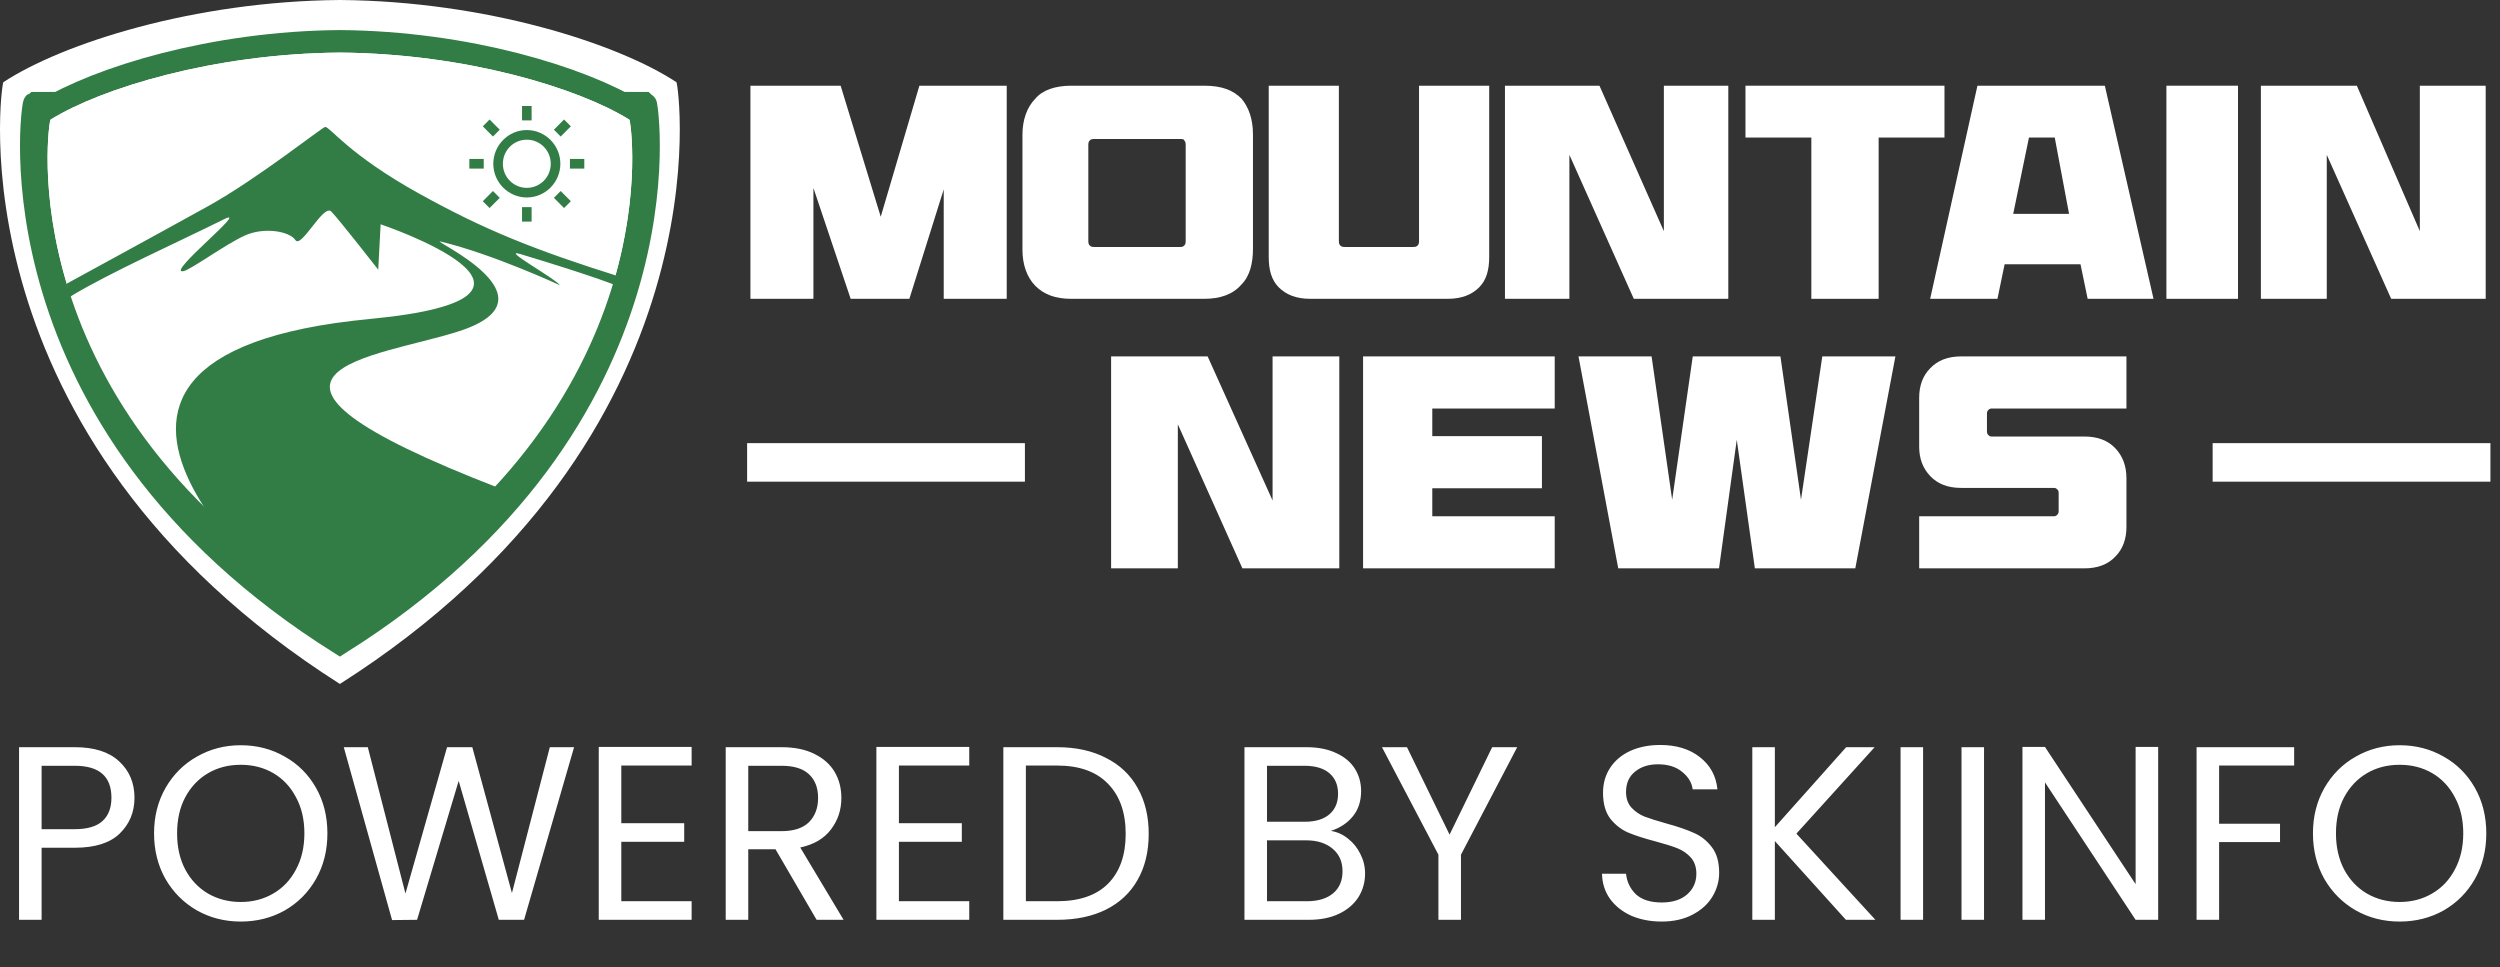 <svg width="106" height="41" viewBox="0 0 106 41" fill="none" xmlns="http://www.w3.org/2000/svg">
<rect x="0" y="0" width="106" height="41" fill="#333333" stroke="none"/>
<path d="M5.702 33.824C5.702 34.432 5.492 34.94 5.072 35.346C4.659 35.745 4.025 35.944 3.171 35.944H1.764V39H0.808V31.681H3.171C3.997 31.681 4.623 31.881 5.051 32.28C5.484 32.679 5.702 33.194 5.702 33.824ZM3.171 35.157C3.703 35.157 4.095 35.041 4.347 34.81C4.599 34.58 4.725 34.251 4.725 33.824C4.725 32.92 4.207 32.469 3.171 32.469H1.764V35.157H3.171ZM10.207 39.074C9.528 39.074 8.909 38.916 8.349 38.601C7.789 38.279 7.344 37.834 7.015 37.267C6.693 36.694 6.532 36.05 6.532 35.336C6.532 34.621 6.693 33.981 7.015 33.414C7.344 32.84 7.789 32.395 8.349 32.081C8.909 31.759 9.528 31.598 10.207 31.598C10.893 31.598 11.516 31.759 12.076 32.081C12.636 32.395 13.077 32.837 13.399 33.404C13.721 33.971 13.882 34.614 13.882 35.336C13.882 36.056 13.721 36.7 13.399 37.267C13.077 37.834 12.636 38.279 12.076 38.601C11.516 38.916 10.893 39.074 10.207 39.074ZM10.207 38.244C10.718 38.244 11.177 38.125 11.583 37.887C11.996 37.649 12.318 37.309 12.549 36.868C12.787 36.428 12.906 35.916 12.906 35.336C12.906 34.748 12.787 34.236 12.549 33.803C12.318 33.361 11.999 33.022 11.593 32.784C11.187 32.546 10.725 32.427 10.207 32.427C9.689 32.427 9.227 32.546 8.821 32.784C8.415 33.022 8.093 33.361 7.855 33.803C7.624 34.236 7.509 34.748 7.509 35.336C7.509 35.916 7.624 36.428 7.855 36.868C8.093 37.309 8.415 37.649 8.821 37.887C9.234 38.125 9.696 38.244 10.207 38.244ZM24.341 31.681L22.221 39H21.149L19.448 33.109L17.684 39L16.624 39.011L14.576 31.681H15.595L17.191 37.887L18.955 31.681H20.026L21.706 37.866L23.312 31.681H24.341ZM26.343 32.459V34.905H29.01V35.693H26.343V38.212H29.325V39H25.387V31.671H29.325V32.459H26.343ZM34.624 39L32.881 36.008H31.726V39H30.77V31.681H33.133C33.686 31.681 34.151 31.776 34.529 31.965C34.914 32.154 35.201 32.41 35.39 32.731C35.579 33.053 35.674 33.421 35.674 33.834C35.674 34.338 35.527 34.782 35.233 35.167C34.946 35.553 34.512 35.808 33.931 35.934L35.768 39H34.624ZM31.726 35.241H33.133C33.651 35.241 34.039 35.115 34.298 34.863C34.557 34.604 34.687 34.261 34.687 33.834C34.687 33.4 34.557 33.064 34.298 32.826C34.046 32.588 33.658 32.469 33.133 32.469H31.726V35.241ZM38.114 32.459V34.905H40.781V35.693H38.114V38.212H41.096V39H37.159V31.671H41.096V32.459H38.114ZM44.82 31.681C45.618 31.681 46.308 31.832 46.889 32.133C47.477 32.427 47.925 32.85 48.233 33.404C48.548 33.956 48.705 34.608 48.705 35.356C48.705 36.105 48.548 36.757 48.233 37.309C47.925 37.855 47.477 38.276 46.889 38.569C46.308 38.856 45.618 39 44.82 39H42.542V31.681H44.82ZM44.82 38.212C45.765 38.212 46.486 37.964 46.983 37.467C47.48 36.963 47.729 36.26 47.729 35.356C47.729 34.447 47.477 33.736 46.973 33.225C46.476 32.714 45.758 32.459 44.82 32.459H43.497V38.212H44.82ZM56.429 35.23C56.696 35.273 56.937 35.381 57.154 35.556C57.378 35.731 57.553 35.948 57.679 36.207C57.812 36.466 57.879 36.742 57.879 37.036C57.879 37.407 57.784 37.743 57.595 38.044C57.406 38.339 57.13 38.573 56.766 38.748C56.408 38.916 55.985 39 55.495 39H52.765V31.681H55.39C55.887 31.681 56.31 31.765 56.66 31.933C57.011 32.094 57.273 32.315 57.448 32.595C57.623 32.875 57.711 33.19 57.711 33.54C57.711 33.974 57.592 34.334 57.353 34.621C57.123 34.901 56.815 35.105 56.429 35.23ZM53.721 34.842H55.327C55.775 34.842 56.121 34.737 56.367 34.527C56.611 34.317 56.734 34.026 56.734 33.656C56.734 33.285 56.611 32.994 56.367 32.784C56.121 32.574 55.768 32.469 55.306 32.469H53.721V34.842ZM55.411 38.212C55.887 38.212 56.258 38.1 56.524 37.877C56.79 37.653 56.923 37.341 56.923 36.942C56.923 36.536 56.783 36.218 56.503 35.986C56.223 35.748 55.849 35.63 55.38 35.63H53.721V38.212H55.411ZM64.329 31.681L61.945 36.239V39H60.989V36.239L58.596 31.681H59.656L61.462 35.388L63.268 31.681H64.329ZM70.456 39.074C69.973 39.074 69.539 38.989 69.154 38.822C68.776 38.647 68.479 38.408 68.262 38.108C68.045 37.8 67.933 37.446 67.926 37.047H68.944C68.979 37.39 69.119 37.681 69.364 37.919C69.616 38.15 69.98 38.265 70.456 38.265C70.911 38.265 71.268 38.153 71.527 37.929C71.793 37.698 71.926 37.404 71.926 37.047C71.926 36.767 71.849 36.539 71.695 36.364C71.541 36.19 71.349 36.056 71.118 35.965C70.887 35.874 70.575 35.776 70.183 35.672C69.7 35.545 69.312 35.419 69.018 35.294C68.731 35.167 68.482 34.971 68.272 34.706C68.069 34.432 67.968 34.069 67.968 33.614C67.968 33.215 68.069 32.861 68.272 32.553C68.475 32.245 68.759 32.007 69.123 31.839C69.494 31.671 69.917 31.587 70.393 31.587C71.079 31.587 71.639 31.759 72.073 32.102C72.514 32.444 72.763 32.9 72.819 33.467H71.769C71.734 33.187 71.587 32.941 71.328 32.731C71.069 32.514 70.726 32.406 70.299 32.406C69.9 32.406 69.574 32.511 69.322 32.721C69.07 32.924 68.944 33.211 68.944 33.582C68.944 33.848 69.018 34.065 69.165 34.233C69.319 34.401 69.504 34.531 69.721 34.621C69.945 34.706 70.257 34.803 70.656 34.916C71.139 35.048 71.527 35.181 71.821 35.315C72.115 35.441 72.367 35.64 72.577 35.913C72.787 36.179 72.892 36.543 72.892 37.005C72.892 37.362 72.798 37.698 72.609 38.013C72.42 38.328 72.14 38.584 71.769 38.779C71.398 38.975 70.96 39.074 70.456 39.074ZM78.267 39L75.254 35.661V39H74.298V31.681H75.254V35.073L78.278 31.681H79.485L76.167 35.346L79.517 39H78.267ZM81.539 31.681V39H80.584V31.681H81.539ZM84.123 31.681V39H83.168V31.681H84.123ZM91.506 39H90.55L86.707 33.172V39H85.752V31.671H86.707L90.55 37.488V31.671H91.506V39ZM97.272 31.681V32.459H94.09V34.926H96.673V35.703H94.09V39H93.135V31.681H97.272ZM101.744 39.074C101.065 39.074 100.445 38.916 99.885 38.601C99.325 38.279 98.881 37.834 98.552 37.267C98.23 36.694 98.069 36.05 98.069 35.336C98.069 34.621 98.23 33.981 98.552 33.414C98.881 32.84 99.325 32.395 99.885 32.081C100.445 31.759 101.065 31.598 101.744 31.598C102.43 31.598 103.053 31.759 103.613 32.081C104.173 32.395 104.614 32.837 104.936 33.404C105.258 33.971 105.419 34.614 105.419 35.336C105.419 36.056 105.258 36.7 104.936 37.267C104.614 37.834 104.173 38.279 103.613 38.601C103.053 38.916 102.43 39.074 101.744 39.074ZM101.744 38.244C102.255 38.244 102.713 38.125 103.119 37.887C103.532 37.649 103.854 37.309 104.085 36.868C104.323 36.428 104.442 35.916 104.442 35.336C104.442 34.748 104.323 34.236 104.085 33.803C103.854 33.361 103.536 33.022 103.13 32.784C102.724 32.546 102.262 32.427 101.744 32.427C101.226 32.427 100.764 32.546 100.358 32.784C99.952 33.022 99.63 33.361 99.392 33.803C99.161 34.236 99.045 34.748 99.045 35.336C99.045 35.916 99.161 36.428 99.392 36.868C99.63 37.309 99.952 37.649 100.358 37.887C100.771 38.125 101.233 38.244 101.744 38.244Z" fill="white"/>
<g clip-path="url(#clip0_2546_256)">
<path d="M28.681 3.485C26.194 1.849 20.618 0.049 14.411 0C8.206 0.049 2.629 1.849 0.142 3.485C0.053 3.544 -2.136 18.473 14.411 29C30.96 18.473 28.771 3.544 28.681 3.485Z" fill="white"/>
<path d="M1.892 5.049C1.904 4.907 1.917 4.791 1.928 4.704C4.17 3.33 9.006 1.817 14.411 1.775C19.816 1.817 24.654 3.33 26.897 4.703C26.908 4.791 26.921 4.906 26.933 5.049C26.964 5.42 26.989 5.965 26.971 6.65C26.935 8.021 26.727 9.947 26.057 12.162C24.737 16.529 21.614 22.045 14.411 26.657C7.21 22.045 4.087 16.529 2.767 12.162C2.097 9.947 1.89 8.021 1.854 6.651C1.836 5.965 1.861 5.42 1.892 5.049ZM14.411 27.249C29.414 17.82 27.428 4.449 27.349 4.397H1.477C1.395 4.449 -0.589 17.82 14.411 27.249Z" fill="white" stroke="#327D45"/>
<path d="M26.686 5.076C24.546 3.74 19.75 2.27 14.412 2.23C9.074 2.27 4.279 3.74 2.14 5.076C2.062 5.125 0.18 17.314 14.412 25.911C28.645 17.314 26.762 5.125 26.686 5.076Z" fill="white"/>
<path d="M9.217 9.175L2.855 12.113C1.625 8.074 2.101 5.1 2.14 5.076C4.279 3.74 9.074 2.27 14.412 2.23C19.75 2.27 24.546 3.74 26.686 5.076C26.724 5.099 27.187 7.991 26.019 11.945L14.421 8.125L9.217 9.175Z" fill="white"/>
<g clip-path="url(#clip1_2546_256)">
<path d="M22.134 4.493V5.106H22.54V4.493H22.134ZM20.758 5.067L20.471 5.356L20.901 5.789L21.189 5.5L20.758 5.067ZM23.916 5.067L23.486 5.5L23.773 5.789L24.204 5.356L23.916 5.067ZM22.337 5.514C21.555 5.514 20.916 6.157 20.916 6.944C20.916 7.731 21.555 8.373 22.337 8.373C23.12 8.373 23.759 7.731 23.759 6.944C23.759 6.157 23.12 5.514 22.337 5.514ZM22.337 5.923C22.9 5.923 23.352 6.378 23.352 6.944C23.352 7.51 22.9 7.965 22.337 7.965C21.774 7.965 21.322 7.51 21.322 6.944C21.322 6.378 21.774 5.923 22.337 5.923ZM19.9 6.74V7.148H20.51V6.74H19.9ZM24.165 6.74V7.148H24.774V6.74H24.165ZM20.901 8.099L20.471 8.532L20.758 8.821L21.189 8.388L20.901 8.099ZM23.773 8.099L23.486 8.388L23.916 8.821L24.204 8.532L23.773 8.099ZM22.134 8.782V9.395H22.54V8.782H22.134Z" fill="#327D45"/>
</g>
<path d="M2.825 12.029C2.825 12.029 6.795 9.866 8.83 8.737C10.928 7.573 13.665 5.39 13.788 5.382C13.98 5.366 14.795 6.56 17.76 8.203C20.532 9.74 22.627 10.587 26.323 11.747L26.261 12.154C26.261 12.154 25.334 11.757 22.073 10.775C21.169 10.504 23.572 11.82 23.736 12.092C23.736 12.092 20.902 10.775 18.684 10.242C18.091 10.1 23.839 12.611 19.487 14.036C16.037 15.165 8.213 15.698 21.21 20.714L15.446 26.303L12.935 26.081C12.935 26.081 -1.053 15.119 15.687 13.524C25.336 12.604 16.139 9.51 16.139 9.51L16.037 11.434C16.037 11.434 14.373 9.301 14.044 8.967C13.716 8.632 12.772 10.556 12.526 10.179C12.278 9.803 11.191 9.614 10.37 9.991C9.548 10.367 8.091 11.434 7.783 11.496C6.967 11.662 10.679 8.705 9.487 9.301C7.643 10.223 4.581 11.59 2.948 12.594L3.082 13.44L2.825 12.029Z" fill="#327D45"/>
<g clip-path="url(#clip2_2546_256)">
<path d="M53.794 3.634V10.9C53.794 11.449 53.915 11.877 54.218 12.182C54.522 12.487 54.947 12.67 55.554 12.67H61.382C61.989 12.67 62.414 12.487 62.717 12.182C63.021 11.877 63.142 11.449 63.142 10.9V3.634H60.167V10.167C60.167 10.289 60.167 10.35 60.107 10.411C60.046 10.472 59.985 10.472 59.864 10.472H57.072C56.95 10.472 56.889 10.472 56.829 10.411C56.768 10.35 56.768 10.289 56.768 10.167V3.634H53.794Z" fill="white"/>
<path d="M42.685 12.67V3.634H38.982L37.343 9.19L35.643 3.634H31.818V12.67H34.489V7.969L36.068 12.67H38.557L40.014 8.03V12.67H42.685Z" fill="white"/>
<path d="M51.062 12.67C51.73 12.67 52.276 12.487 52.64 12.06C53.005 11.693 53.126 11.144 53.126 10.533V5.71C53.126 5.038 52.944 4.55 52.64 4.183C52.276 3.817 51.791 3.634 51.062 3.634H45.416C44.749 3.634 44.202 3.817 43.899 4.183C43.535 4.55 43.352 5.099 43.352 5.71V10.594C43.352 11.205 43.535 11.754 43.899 12.121C44.263 12.487 44.749 12.67 45.416 12.67H51.062ZM46.145 6.198C46.145 6.076 46.145 6.015 46.206 5.954C46.266 5.893 46.327 5.893 46.449 5.893H50.03C50.091 5.893 50.212 5.893 50.212 5.954C50.273 6.015 50.273 6.076 50.273 6.198V10.167C50.273 10.289 50.273 10.35 50.212 10.411C50.151 10.472 50.091 10.472 50.03 10.472H46.449C46.327 10.472 46.266 10.472 46.206 10.411C46.145 10.35 46.145 10.289 46.145 10.167V6.198Z" fill="white"/>
<path d="M69.273 12.67H73.28V3.634H70.548V9.801L67.817 3.634H63.81V12.67H66.542V6.565L69.273 12.67Z" fill="white"/>
<path d="M102.601 9.801L99.93 3.634H95.862V12.67H98.655V6.565L101.386 12.67H105.393V3.634H102.601V9.801Z" fill="white"/>
<path d="M94.891 3.634H91.856V12.67H94.891V3.634Z" fill="white"/>
<path d="M84.692 12.67L84.996 11.205H88.213L88.517 12.67H91.309L89.245 3.634H83.843L81.839 12.67H84.692ZM86.028 5.832H87.121L87.728 9.068H85.36L86.028 5.832Z" fill="white"/>
<path d="M74.008 5.832H76.801V12.67H79.654V5.832H82.446V3.634H74.008V5.832Z" fill="white"/>
<g clip-path="url(#clip3_2546_256)">
<path d="M56.771 24.098H52.678L49.94 17.991V24.098H47.111V15.112H51.204L53.957 21.22V15.112H56.786V24.098H56.771Z" fill="white"/>
<path d="M65.92 17.321H60.729V18.493H65.378V20.702H60.729V21.89H65.92V24.098H57.794V15.112H65.92V17.321Z" fill="white"/>
<path d="M78.665 24.098H74.406L73.639 18.646L72.886 24.098H68.613L66.928 15.112H70.027L70.9 21.189L71.773 15.112H75.49L76.362 21.189L77.265 15.112H80.365L78.665 24.098Z" fill="white"/>
<path d="M90.161 17.321H84.443C84.397 17.321 84.352 17.336 84.307 17.382C84.262 17.427 84.247 17.473 84.247 17.534V18.296C84.247 18.356 84.262 18.402 84.307 18.448C84.352 18.493 84.397 18.509 84.443 18.509H88.385C88.942 18.509 89.378 18.676 89.694 19.011C90.01 19.346 90.161 19.773 90.161 20.275V22.347C90.161 22.849 90.01 23.276 89.694 23.596C89.378 23.931 88.942 24.098 88.385 24.098H81.373V21.89H87.091C87.136 21.89 87.181 21.875 87.226 21.829C87.272 21.783 87.287 21.738 87.287 21.661V20.9C87.287 20.839 87.272 20.793 87.226 20.747C87.181 20.702 87.136 20.687 87.091 20.687H83.149C82.592 20.687 82.156 20.519 81.84 20.184C81.523 19.849 81.373 19.438 81.373 18.935V16.864C81.373 16.361 81.523 15.935 81.84 15.615C82.156 15.28 82.592 15.112 83.149 15.112H90.161V17.321Z" fill="white"/>
</g>
<path d="M105.594 19.334V19.878V20.423H93.816V19.878V19.334V18.789H105.594V19.334Z" fill="white"/>
<path d="M43.456 19.334V19.878V20.423H31.678V19.878V19.334V18.789H43.456V19.334Z" fill="white"/>
</g>
</g>
<defs>
<clipPath id="clip0_2546_256">
<rect width="106" height="29" fill="white"/>
</clipPath>
<clipPath id="clip1_2546_256">
<rect width="4.874" height="4.901" fill="white" transform="translate(19.9 4.493)"/>
</clipPath>
<clipPath id="clip2_2546_256">
<rect width="74.728" height="23.69" fill="white" transform="translate(31.272 3.268)"/>
</clipPath>
<clipPath id="clip3_2546_256">
<rect width="43.05" height="8.986" fill="white" transform="translate(47.111 15.112)"/>
</clipPath>
</defs>
</svg>
